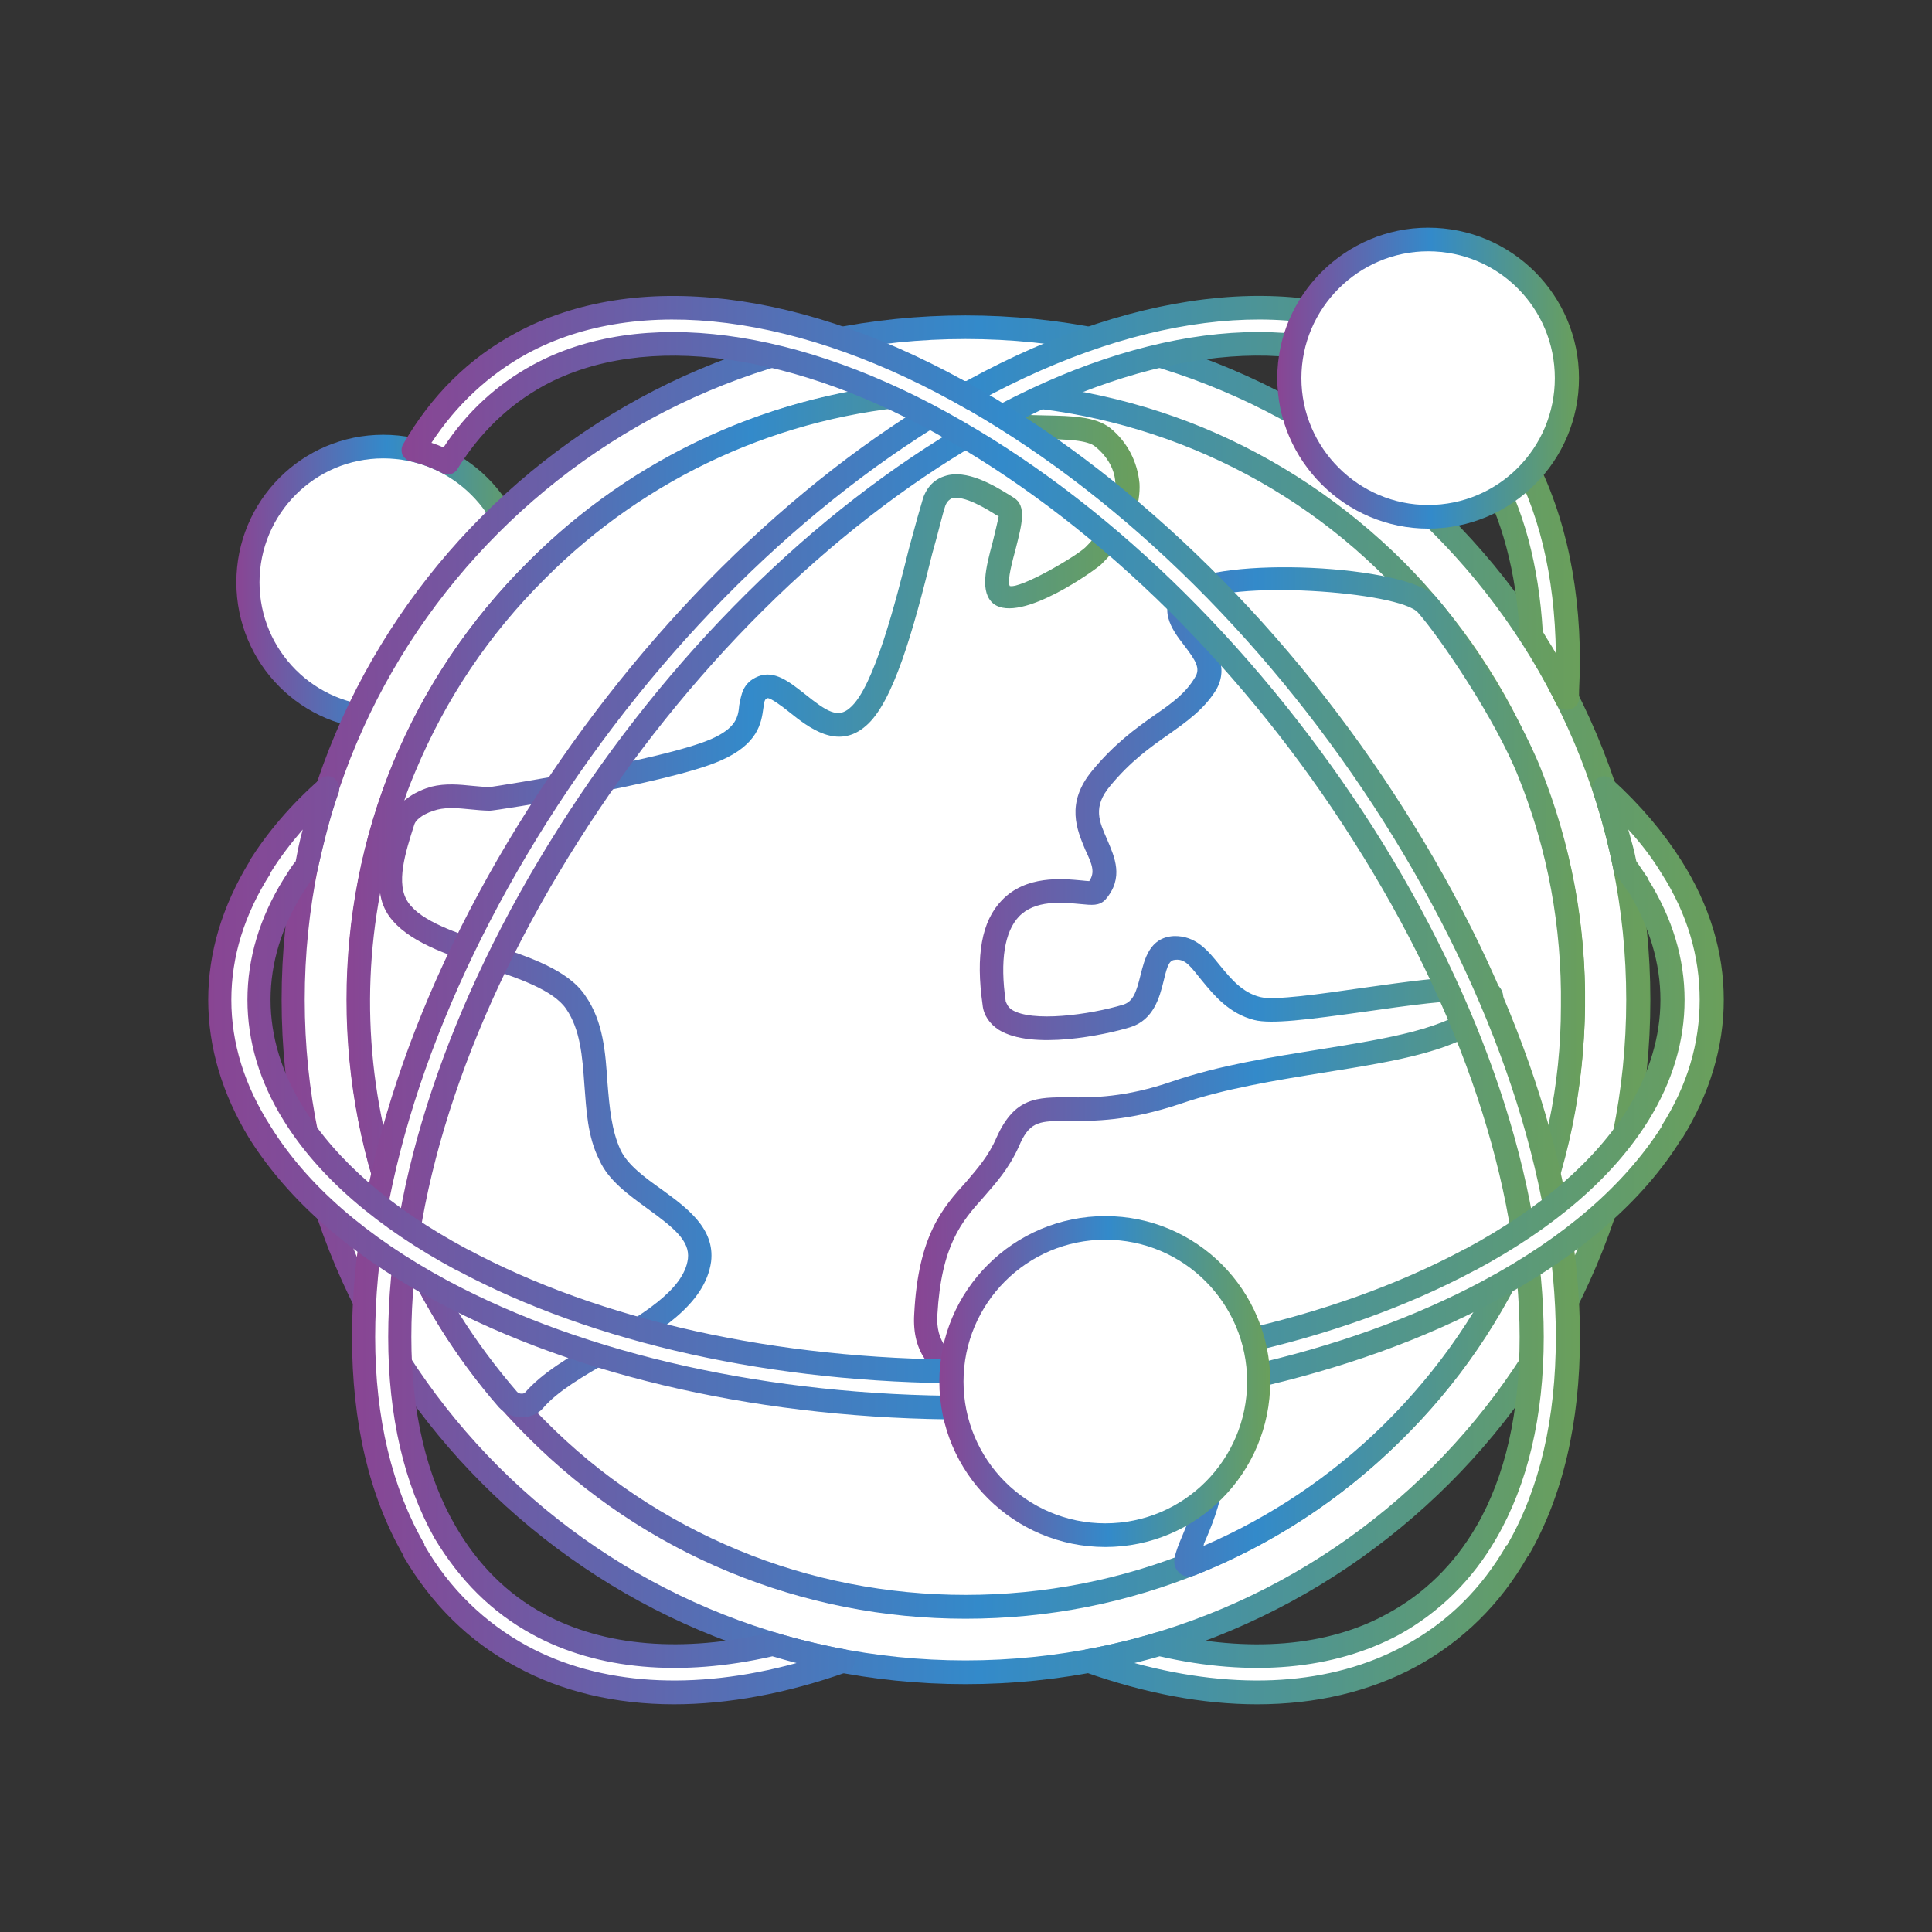 <?xml version="1.0" encoding="iso-8859-1"?>
<!-- Generator: Adobe Illustrator 26.0.3, SVG Export Plug-In . SVG Version: 6.00 Build 0)  -->
<svg version="1.1" xmlns="http://www.w3.org/2000/svg" xmlns:xlink="http://www.w3.org/1999/xlink" x="0px" y="0px"
	 viewBox="0 0 80 80" style="enable-background:new 0 0 80 80;" xml:space="preserve">
<rect x="0" y="0" width="80" height="80" fill="#333333" stroke="none"/>
<g id="logisitics_36">
	<g>
		<path style="fill-rule:evenodd;clip-rule:evenodd;fill:#FFFFFF;" d="M15.868,29.73c3.123,0,5.621-2.516,5.621-5.618
			c0-3.107-2.498-5.623-5.621-5.623c-3.083,0-5.581,2.516-5.581,5.623C10.287,27.215,12.785,29.73,15.868,29.73z"/>
		<linearGradient id="SVGID_1_" gradientUnits="userSpaceOnUse" x1="9.787" y1="24.11" x2="21.989" y2="24.11">
			<stop  offset="0" style="stop-color:#894593"/>
			<stop  offset="0.51" style="stop-color:#338ACA"/>
			<stop  offset="0.999" style="stop-color:#6A9F5B"/>
			<stop  offset="1" style="stop-color:#5F9F55"/>
		</linearGradient>
		<path style="fill-rule:evenodd;clip-rule:evenodd;fill:url(#SVGID_1_);" d="M15.868,18.981c-2.832,0-5.122,2.299-5.122,5.132
			c0,2.827,2.29,5.126,5.122,5.126c2.83,0,5.163-2.299,5.163-5.126C21.03,21.28,18.698,18.981,15.868,18.981L15.868,18.981z
			 M15.868,30.217c-3.373,0-6.081-2.739-6.081-6.104c0-3.37,2.708-6.11,6.081-6.11c3.372,0,6.122,2.74,6.122,6.11
			C21.989,27.478,19.24,30.217,15.868,30.217z"/>
		<ellipse style="fill-rule:evenodd;clip-rule:evenodd;fill:#FFFFFF;" cx="39.979" cy="41.398" rx="27.86" ry="27.848"/>
		
			<linearGradient id="SVGID_00000096756609268474539420000007069022189732704686_" gradientUnits="userSpaceOnUse" x1="11.662" y1="41.398" x2="68.338" y2="41.398">
			<stop  offset="0" style="stop-color:#894593"/>
			<stop  offset="0.51" style="stop-color:#338ACA"/>
			<stop  offset="0.999" style="stop-color:#6A9F5B"/>
			<stop  offset="1" style="stop-color:#5F9F55"/>
		</linearGradient>
		<path style="fill-rule:evenodd;clip-rule:evenodd;fill:url(#SVGID_00000096756609268474539420000007069022189732704686_);" d="
			M39.979,14.038c-15.076,0-27.361,12.273-27.361,27.36c0,15.088,12.286,27.356,27.361,27.356c15.117,0,27.36-12.268,27.36-27.356
			C67.339,26.311,55.096,14.038,39.979,14.038L39.979,14.038z M39.979,69.737c-15.617,0-28.318-12.713-28.318-28.338
			c0-15.625,12.7-28.338,28.318-28.338s28.359,12.713,28.359,28.338C68.338,57.024,55.596,69.737,39.979,69.737z"/>
		<path style="fill-rule:evenodd;clip-rule:evenodd;fill:#FFFFFF;" d="M57.762,23.621c-2.331-2.319-5.081-4.189-8.164-5.463
			c-2.956-1.224-6.203-1.904-9.619-1.904c-3.373,0-6.663,0.68-9.62,1.904c-3.04,1.274-5.83,3.145-8.162,5.463
			c-2.29,2.32-4.164,5.089-5.455,8.162c-1.207,2.961-1.915,6.206-1.915,9.616c0,3.411,0.709,6.655,1.915,9.617
			c1.292,3.073,3.166,5.841,5.455,8.158c2.332,2.323,5.122,4.189,8.162,5.463c2.957,1.228,6.247,1.904,9.62,1.904
			c3.416,0,6.663-0.675,9.619-1.904c3.083-1.275,5.832-3.14,8.164-5.463c2.332-2.316,4.206-5.084,5.455-8.158
			c1.249-2.962,1.915-6.206,1.915-9.617c0-3.41-0.666-6.655-1.915-9.616C61.968,28.71,60.094,25.94,57.762,23.621z"/>
		
			<linearGradient id="SVGID_00000026131447977599413800000017935570354924614548_" gradientUnits="userSpaceOnUse" x1="14.368" y1="41.401" x2="65.631" y2="41.401">
			<stop  offset="0" style="stop-color:#894593"/>
			<stop  offset="0.51" style="stop-color:#338ACA"/>
			<stop  offset="0.999" style="stop-color:#6A9F5B"/>
			<stop  offset="1" style="stop-color:#5F9F55"/>
		</linearGradient>
		<path style="fill-rule:evenodd;clip-rule:evenodd;fill:url(#SVGID_00000026131447977599413800000017935570354924614548_);" d="
			M39.979,16.745c-3.249,0-6.413,0.629-9.412,1.866c-2.998,1.241-5.706,3.044-7.996,5.355c-2.331,2.312-4.122,5.001-5.371,8
			c-1.249,2.99-1.874,6.163-1.874,9.432c0,3.265,0.625,6.438,1.874,9.429c1.249,3.002,3.04,5.689,5.371,8
			c2.291,2.315,4.998,4.114,7.996,5.359c5.954,2.474,12.868,2.474,18.865,0c2.998-1.245,5.705-3.047,7.995-5.359
			c2.291-2.307,4.082-4.998,5.373-8c1.209-2.986,1.833-6.159,1.833-9.429c0-3.269-0.625-6.442-1.833-9.428
			c-1.291-3.003-3.081-5.697-5.373-8.004l0,0c-2.29-2.312-4.997-4.114-7.995-5.355C46.434,17.375,43.269,16.745,39.979,16.745
			L39.979,16.745z M39.979,67.028c-3.373,0-6.663-0.65-9.786-1.937c-3.123-1.291-5.914-3.164-8.329-5.573
			c-2.415-2.398-4.289-5.196-5.581-8.316c-1.29-3.11-1.914-6.409-1.914-9.803c0-3.399,0.625-6.695,1.914-9.803
			c1.292-3.12,3.166-5.918,5.581-8.32s5.206-4.275,8.329-5.567c6.204-2.578,13.368-2.574,19.614-0.005
			c3.123,1.296,5.914,3.169,8.329,5.572l0,0c2.374,2.399,4.248,5.197,5.54,8.32c1.289,3.108,1.956,6.402,1.956,9.803
			c0,3.398-0.666,6.696-1.956,9.807c-1.292,3.116-3.166,5.914-5.54,8.312c-2.415,2.404-5.207,4.282-8.329,5.573
			C46.684,66.378,43.395,67.028,39.979,67.028z"/>
		<path style="fill-rule:evenodd;clip-rule:evenodd;fill:#FFFFFF;" d="M59.094,25.05c0.916,1.066,3.247,4.485,4.248,6.963
			c1.249,3.086,1.832,6.372,1.791,9.658c-0.041,3.281-0.708,6.558-1.999,9.614c-1.249,2.944-3.123,5.701-5.538,8.089
			c-2.457,2.39-5.247,4.176-8.204,5.371c-1.249,0.5,2.29-3.673,0.084-5.962c-2.166-2.296-11.411,0.37-11.161-4.345
			c0.25-4.714,2.332-4.689,3.414-7.154c1.082-2.462,2.374-0.471,6.996-2.045c4.623-1.574,10.744-1.345,12.743-3.439
			c2.041-2.095-7.621,0.407-9.412-0.039c-1.791-0.445-2.166-2.581-3.416-2.505c-1.29,0.07-0.54,2.373-1.998,2.811
			c-1.416,0.432-5.247,1.103-5.455-0.525c-0.916-6.238,3.915-4.264,4.205-4.605c1.25-1.467-1.54-2.637,0.21-4.716
			c1.707-2.081,3.414-2.448,4.331-3.901c0.875-1.454-2.124-2.565-0.75-3.698C50.599,23.488,58.136,23.933,59.094,25.05z"/>
		
			<linearGradient id="SVGID_00000033360297303554258080000006020141277054397372_" gradientUnits="userSpaceOnUse" x1="37.847" y1="44.383" x2="65.633" y2="44.383">
			<stop  offset="0" style="stop-color:#894593"/>
			<stop  offset="0.51" style="stop-color:#338ACA"/>
			<stop  offset="0.999" style="stop-color:#6A9F5B"/>
			<stop  offset="1" style="stop-color:#5F9F55"/>
		</linearGradient>
		<path style="fill-rule:evenodd;clip-rule:evenodd;fill:url(#SVGID_00000033360297303554258080000006020141277054397372_);" d="
			M44.019,46.417c-1.042,0-1.417,0.07-1.833,1.063c-0.416,0.924-0.958,1.515-1.458,2.094c-0.915,1.016-1.748,1.983-1.915,4.888
			c-0.126,2.162,2.165,2.462,5.706,2.667c2.208,0.129,4.289,0.249,5.331,1.316c1.582,1.686,0.582,4.155,0,5.484
			c0,0.034,0,0.067-0.043,0.096c2.791-1.204,5.289-2.882,7.455-4.998c2.332-2.295,4.164-4.96,5.413-7.932
			c1.292-2.987,1.959-6.161,1.959-9.429c0.041-3.274-0.542-6.461-1.75-9.47c-0.957-2.424-3.248-5.78-4.164-6.826l0,0
			c-0.75-0.883-7.954-1.395-9.244-0.371c-0.25,0.221-0.293,0.312,0.332,1.099c0.459,0.626,1.125,1.48,0.542,2.479
			c-0.499,0.799-1.206,1.299-1.957,1.832c-0.75,0.521-1.582,1.116-2.415,2.124c-0.75,0.887-0.459,1.487-0.126,2.248
			c0.292,0.696,0.709,1.563-0.083,2.474c-0.25,0.258-0.542,0.229-1.041,0.179c-0.75-0.07-1.874-0.179-2.541,0.524
			c-0.582,0.621-0.79,1.805-0.542,3.511c0.043,0.095,0.084,0.225,0.251,0.341c0.832,0.529,3.206,0.216,4.622-0.212
			c0.416-0.134,0.542-0.55,0.708-1.217c0.166-0.658,0.374-1.562,1.375-1.619c0.916-0.025,1.415,0.596,1.915,1.216
			c0.457,0.55,0.916,1.12,1.665,1.307c0.583,0.151,2.499-0.129,4.206-0.373c3.873-0.55,5.373-0.687,5.789,0.088
			c0.166,0.346,0.043,0.724-0.333,1.14c-1.291,1.359-3.956,1.783-7.038,2.275c-1.998,0.324-4.081,0.658-5.913,1.286
			c-2.165,0.729-3.583,0.717-4.623,0.717C44.143,46.417,44.06,46.417,44.019,46.417L44.019,46.417z M49.225,65.277
			c-0.209,0-0.333-0.083-0.417-0.175c-0.333-0.328-0.167-0.761,0.166-1.548c0.501-1.199,1.292-3.212,0.168-4.435
			c-0.75-0.787-2.75-0.9-4.706-1.013c-3.165-0.187-6.789-0.395-6.58-3.698c0.167-3.248,1.165-4.385,2.166-5.488
			c0.456-0.542,0.915-1.05,1.249-1.832c0.749-1.657,1.665-1.654,2.997-1.65c0.958,0.014,2.332,0.014,4.289-0.665
			c1.916-0.655,4.04-0.992,6.123-1.325c2.747-0.445,5.371-0.861,6.455-1.986v-0.005c-0.79-0.112-3.04,0.209-4.581,0.429
			c-2.415,0.338-3.915,0.529-4.623,0.349c-1.041-0.266-1.665-1.027-2.165-1.636c-0.457-0.562-0.666-0.891-1.082-0.857
			c-0.25,0.013-0.334,0.166-0.5,0.875c-0.167,0.682-0.416,1.612-1.374,1.915c-1.042,0.322-4.082,0.967-5.457,0.108
			c-0.374-0.245-0.625-0.599-0.666-1.028c-0.292-2.049-0.04-3.465,0.792-4.327c0.999-1.049,2.499-0.904,3.332-0.825
			c0.083,0.009,0.209,0.022,0.292,0.025c0.25-0.366,0.124-0.688-0.167-1.303c-0.333-0.808-0.832-1.915,0.292-3.273
			c0.916-1.109,1.791-1.741,2.582-2.299c0.749-0.513,1.291-0.92,1.666-1.55c0.249-0.379,0.041-0.704-0.459-1.358
			c-0.459-0.591-1.208-1.573-0.124-2.46c1.499-1.233,9.411-0.87,10.577,0.491l0,0c0.959,1.082,3.332,4.576,4.332,7.096
			c1.249,3.136,1.874,6.443,1.831,9.845c-0.04,3.402-0.706,6.697-2.04,9.803c-1.333,3.09-3.207,5.867-5.663,8.249
			c-2.417,2.375-5.248,4.219-8.371,5.473C49.432,65.253,49.308,65.277,49.225,65.277z"/>
		<path style="fill-rule:evenodd;clip-rule:evenodd;fill:#FFFFFF;" d="M38.314,16.299c-5.873,0.392-11.62,2.828-16.117,7.308
			c-2.416,2.415-4.247,5.189-5.455,8.146c-2.54,6.155-2.54,13.131,0,19.285c1.042,2.465,2.458,4.806,4.289,6.913
			c0.167,0.153,0.334,0.237,0.542,0.245c0.209,0.003,0.417-0.054,0.542-0.212c1.666-1.931,6.497-3.266,6.83-5.801
			c0.249-1.891-2.874-2.636-3.707-4.356c-0.915-1.945-0.166-4.535-1.374-6.322c-1.292-1.853-6.039-2.019-7.329-3.847
			c-0.709-1-0.209-2.504,0.167-3.67c0.166-0.508,0.79-0.808,1.29-0.94c0.75-0.183,1.542,0.021,2.291,0.029
			c0.041,0,7.163-1.079,9.328-2.028c2.207-0.945,0.999-2.199,1.998-2.595c0.916-0.391,2.458,2.512,3.916,1.229
			c1.498-1.279,2.664-7.488,3.163-8.921c0.542-1.432,2.499-0.033,3.041,0.266c0.499,0.304-0.916,3.083-0.25,3.586
			c0.667,0.507,3.415-1.249,3.79-1.6c2.082-2.07,1.541-3.973,0.416-4.905c-1.208-0.934-4.789,0.303-6.83-1.62
			C38.687,16.349,38.521,16.283,38.314,16.299z"/>
		
			<linearGradient id="SVGID_00000123408581109283677550000001207281890250971026_" gradientUnits="userSpaceOnUse" x1="14.347" y1="37.247" x2="47.188" y2="37.247">
			<stop  offset="0" style="stop-color:#894593"/>
			<stop  offset="0.51" style="stop-color:#338ACA"/>
			<stop  offset="0.999" style="stop-color:#6A9F5B"/>
			<stop  offset="1" style="stop-color:#5F9F55"/>
		</linearGradient>
		<path style="fill-rule:evenodd;clip-rule:evenodd;fill:url(#SVGID_00000123408581109283677550000001207281890250971026_);" d="
			M41.437,21.447c0.041,0.003,0.041,0.003,0.041,0.003L41.437,21.447L41.437,21.447z M38.314,16.787
			c-5.956,0.4-11.537,2.944-15.743,7.171c-2.331,2.312-4.122,4.998-5.371,7.987c-0.167,0.396-0.333,0.8-0.459,1.204
			c0.417-0.35,0.876-0.505,1.125-0.575c0.583-0.146,1.166-0.088,1.707-0.033c0.251,0.021,0.459,0.046,0.709,0.05
			c0.416-0.058,7.121-1.103,9.163-1.987c1.041-0.458,1.124-0.92,1.165-1.403c0.084-0.396,0.125-0.934,0.792-1.196
			c0.666-0.266,1.291,0.234,1.915,0.725c0.916,0.734,1.375,1.029,1.874,0.584c0.999-0.833,1.916-4.466,2.457-6.638
			c0.25-0.93,0.459-1.668,0.583-2.079c0.209-0.558,0.583-0.787,0.875-0.879c0.917-0.317,2.082,0.4,2.707,0.787l0.166,0.105
			c0.543,0.328,0.334,1.107,0.084,2.094c-0.124,0.471-0.375,1.349-0.25,1.562c0.458,0.11,2.707-1.207,3.123-1.595
			c0.876-0.87,1.291-1.769,1.25-2.599c0-0.615-0.334-1.173-0.833-1.578c-0.333-0.279-1.209-0.296-2.082-0.317
			c-1.499-0.029-3.416-0.062-4.748-1.328C38.438,16.8,38.396,16.783,38.314,16.787L38.314,16.787L38.314,16.787z M15.742,36.984
			c-0.875,4.636-0.376,9.488,1.458,13.869c0.999,2.468,2.457,4.747,4.206,6.775c0.041,0.053,0.124,0.08,0.166,0.08
			c0.126,0.008,0.166-0.034,0.166-0.042c0.709-0.817,1.833-1.488,3.083-2.195c1.708-1.004,3.499-2.04,3.665-3.352
			c0.083-0.741-0.583-1.278-1.665-2.065c-0.792-0.578-1.625-1.171-1.999-2.011c-0.499-0.98-0.542-2.075-0.625-3.137
			c-0.083-1.166-0.167-2.27-0.75-3.124c-0.54-0.795-1.998-1.283-3.415-1.752c-1.582-0.513-3.164-1.05-3.915-2.087
			C15.909,37.646,15.784,37.321,15.742,36.984L15.742,36.984z M21.615,58.686c-0.043,0-0.043,0-0.043,0
			c-0.375-0.013-0.666-0.155-0.916-0.413c-1.832-2.108-3.29-4.48-4.373-7.046c-2.581-6.247-2.581-13.414,0-19.66
			c1.292-3.104,3.166-5.897,5.581-8.3c4.372-4.399,10.203-7.043,16.409-7.455l0,0c0.332-0.03,0.666,0.086,0.916,0.324
			c1.082,1.004,2.664,1.037,4.122,1.066c1.083,0.022,2.041,0.043,2.665,0.525c0.707,0.578,1.124,1.394,1.208,2.291
			c0.041,0.778-0.209,1.994-1.582,3.348c-0.167,0.174-3.333,2.478-4.456,1.64c-0.583-0.47-0.333-1.482-0.043-2.552
			c0.084-0.349,0.209-0.849,0.25-1.079l-0.082-0.037c-0.376-0.237-1.375-0.867-1.875-0.695c-0.041,0.024-0.167,0.083-0.25,0.292
			c-0.126,0.367-0.292,1.116-0.542,1.981c-0.791,3.22-1.624,6.184-2.747,7.139c-1.166,1.023-2.375,0.07-3.166-0.563
			c-0.25-0.203-0.792-0.612-0.916-0.582c-0.084,0.041-0.124,0.049-0.167,0.419c-0.083,0.597-0.207,1.491-1.791,2.175
			c-2.165,0.945-9.286,2.066-9.536,2.066l0,0c-0.292-0.006-0.541-0.03-0.833-0.059c-0.457-0.046-0.916-0.087-1.332,0.013
			c-0.499,0.129-0.875,0.37-0.958,0.612c-0.374,1.166-0.792,2.474-0.25,3.239c0.541,0.779,1.998,1.262,3.415,1.724
			c1.582,0.525,3.207,1.062,3.915,2.133c0.749,1.074,0.833,2.361,0.916,3.601c0.083,1.016,0.166,1.974,0.542,2.786
			c0.292,0.617,0.999,1.137,1.707,1.638c1.042,0.757,2.208,1.611,2.042,2.989c-0.251,1.786-2.208,2.948-4.124,4.068
			c-1.165,0.667-2.247,1.3-2.832,1.991C22.28,58.553,21.947,58.686,21.615,58.686z"/>
		<path style="fill-rule:evenodd;clip-rule:evenodd;fill:#FFFFFF;" d="M39.605,16.567c4.538-2.613,8.787-3.852,12.452-3.852
			c2.374,0,4.498,0.512,6.33,1.503c1.832,0.992,3.332,2.465,4.456,4.386c1.332,2.323,2.082,5.29,2.082,8.832
			c0,0.487,0,0.975-0.043,1.47c-0.457-0.895-0.958-1.761-1.498-2.599c-0.126-2.778-0.75-5.109-1.833-6.958
			c-0.958-1.665-2.29-2.949-3.873-3.814c-1.624-0.866-3.497-1.317-5.621-1.317c-3.416,0-7.412,1.175-11.701,3.644l0,0
			c-6.539,3.794-12.494,9.904-16.825,16.709c-4.331,6.792-6.955,14.26-6.955,20.793c0,3.277,0.666,5.989,1.874,8.084l0,0
			c0.958,1.67,2.248,2.951,3.873,3.814c1.582,0.87,3.498,1.316,5.58,1.316c1.291,0,2.665-0.163,4.082-0.496
			c0.957,0.282,1.915,0.516,2.916,0.7c-2.499,0.875-4.831,1.299-6.997,1.299c-2.331,0-4.497-0.512-6.33-1.499
			c-1.831-0.991-3.33-2.468-4.414-4.385v-0.004c-1.375-2.324-2.125-5.285-2.125-8.83c0-6.821,2.75-14.575,7.206-21.592
			C26.694,26.77,32.817,20.481,39.605,16.567L39.605,16.567z"/>
		
			<linearGradient id="SVGID_00000145036695491864876910000008968655116771963278_" gradientUnits="userSpaceOnUse" x1="14.576" y1="41.413" x2="65.424" y2="41.413">
			<stop  offset="0" style="stop-color:#894593"/>
			<stop  offset="0.51" style="stop-color:#338ACA"/>
			<stop  offset="0.999" style="stop-color:#6A9F5B"/>
			<stop  offset="1" style="stop-color:#5F9F55"/>
		</linearGradient>
		<path style="fill-rule:evenodd;clip-rule:evenodd;fill:url(#SVGID_00000145036695491864876910000008968655116771963278_);" d="
			M39.605,16.567h0.041H39.605L39.605,16.567z M17.574,63.982c1.041,1.808,2.498,3.212,4.249,4.169
			c2.997,1.628,6.912,1.878,11.16,0.712c-0.333-0.088-0.666-0.18-0.999-0.279c-3.79,0.867-7.246,0.558-9.912-0.891
			c-1.708-0.921-3.04-2.267-4.082-4.003c-1.249-2.232-1.915-5.034-1.915-8.328c0-6.413,2.498-13.892,7.038-21.051
			c4.539-7.176,10.578-13.165,17.033-16.876c6.705-3.897,13.284-4.755,17.783-2.331c1.665,0.916,3.039,2.261,4.039,3.998
			c1.124,1.934,1.748,4.302,1.915,7.05c0.166,0.296,0.374,0.596,0.542,0.9c-0.043-3.215-0.709-5.972-1.999-8.204
			c-1.082-1.829-2.498-3.244-4.289-4.202c-4.582-2.507-11.327-1.657-18.283,2.339c0,0.009,0,0.013,0,0.017
			c-6.496,3.752-12.618,9.8-17.198,17.029c-4.582,7.246-7.121,14.821-7.121,21.33c0,3.378,0.707,6.268,2.04,8.583
			C17.574,63.958,17.574,63.969,17.574,63.982L17.574,63.982z M27.902,70.571c-2.415,0-4.664-0.529-6.537-1.563
			c-1.958-1.045-3.499-2.585-4.664-4.568c0-0.013,0-0.025,0-0.037c-1.416-2.462-2.125-5.506-2.125-9.042
			c0-6.692,2.582-14.456,7.288-21.855c4.665-7.371,10.869-13.538,17.491-17.366c0.041-0.008,0.041-0.013,0.041-0.016
			c7.246-4.165,14.327-5.006,19.24-2.342c1.915,1.05,3.498,2.587,4.622,4.573c1.415,2.471,2.165,5.527,2.165,9.078
			c0,0.492-0.041,0.992-0.041,1.496c0,0.221-0.167,0.408-0.417,0.454c-0.207,0.05-0.415-0.063-0.54-0.259
			c-0.416-0.873-0.916-1.731-1.416-2.557c-0.083-0.07-0.083-0.153-0.083-0.241c-0.126-2.644-0.75-4.909-1.791-6.733
			c-0.916-1.578-2.165-2.798-3.707-3.631c-4.164-2.253-10.368-1.399-16.824,2.32c-6.289,3.635-12.202,9.511-16.658,16.553
			c-4.455,7.004-6.913,14.296-6.913,20.526c0,3.115,0.625,5.756,1.833,7.837c0.915,1.578,2.124,2.803,3.663,3.632
			c2.5,1.349,5.747,1.619,9.37,0.77c0.084-0.016,0.125-0.016,0.208,0.008c0.958,0.279,1.915,0.513,2.874,0.691
			c0.207,0.038,0.375,0.22,0.416,0.441c0,0.22-0.126,0.425-0.333,0.5C32.567,70.125,30.15,70.571,27.902,70.571z"/>
		<path style="fill-rule:evenodd;clip-rule:evenodd;fill:#FFFFFF;" d="M59.135,21.398c3.165,0,5.747-2.57,5.747-5.739
			c0-3.174-2.581-5.744-5.747-5.744c-3.165,0-5.747,2.57-5.747,5.744C53.388,18.828,55.971,21.398,59.135,21.398z"/>
		
			<linearGradient id="SVGID_00000003097319313586646480000013151320983530585270_" gradientUnits="userSpaceOnUse" x1="52.889" y1="15.659" x2="65.382" y2="15.659">
			<stop  offset="0" style="stop-color:#894593"/>
			<stop  offset="0.51" style="stop-color:#338ACA"/>
			<stop  offset="0.999" style="stop-color:#6A9F5B"/>
			<stop  offset="1" style="stop-color:#5F9F55"/>
		</linearGradient>
		<path style="fill-rule:evenodd;clip-rule:evenodd;fill:url(#SVGID_00000003097319313586646480000013151320983530585270_);" d="
			M59.135,10.406c-2.873,0-5.247,2.355-5.247,5.253c0,2.894,2.374,5.251,5.247,5.251c2.914,0,5.247-2.358,5.247-5.251
			C64.382,12.76,62.05,10.406,59.135,10.406L59.135,10.406z M59.135,21.888c-3.415,0-6.246-2.795-6.246-6.23
			c0-3.437,2.831-6.23,6.246-6.23c3.457,0,6.247,2.793,6.247,6.23C65.382,19.094,62.593,21.888,59.135,21.888z"/>
		<path style="fill-rule:evenodd;clip-rule:evenodd;fill:#FFFFFF;" d="M40.355,16.567c-4.498-2.613-8.747-3.852-12.453-3.852
			c-2.331,0-4.497,0.512-6.33,1.503c-1.791,0.992-3.33,2.465-4.414,4.386l-0.041,0.024c0.5,0.113,0.999,0.296,1.415,0.533
			c0.959-1.579,2.249-2.795,3.79-3.627c1.582-0.866,3.498-1.317,5.58-1.317c3.456,0,7.413,1.175,11.703,3.644l0,0
			c6.58,3.794,12.535,9.904,16.866,16.709c4.289,6.792,6.953,14.26,6.953,20.793c0,3.277-0.666,5.989-1.874,8.084l0,0
			c-0.958,1.67-2.29,2.951-3.873,3.814c-1.624,0.87-3.497,1.316-5.621,1.316c-1.291,0-2.624-0.163-4.081-0.496
			c-0.916,0.282-1.916,0.516-2.874,0.7c2.457,0.875,4.788,1.299,6.955,1.299c2.374,0,4.498-0.512,6.33-1.499
			c1.832-0.991,3.332-2.468,4.456-4.385v-0.004c1.332-2.324,2.082-5.285,2.082-8.83c0-6.821-2.75-14.575-7.205-21.592
			C53.305,26.77,47.142,20.481,40.355,16.567L40.355,16.567z"/>
		
			<linearGradient id="SVGID_00000026881614183180734270000010270077913978054562_" gradientUnits="userSpaceOnUse" x1="16.63" y1="41.412" x2="65.424" y2="41.412">
			<stop  offset="0" style="stop-color:#894593"/>
			<stop  offset="0.51" style="stop-color:#338ACA"/>
			<stop  offset="0.999" style="stop-color:#6A9F5B"/>
			<stop  offset="1" style="stop-color:#5F9F55"/>
		</linearGradient>
		<path style="fill-rule:evenodd;clip-rule:evenodd;fill:url(#SVGID_00000026881614183180734270000010270077913978054562_);" d="
			M46.975,68.863c4.289,1.166,8.162,0.916,11.161-0.712c1.791-0.958,3.207-2.361,4.248-4.169c0.041-0.013,0.041-0.024,0.041-0.037
			c1.332-2.315,1.999-5.205,1.999-8.583c0-6.509-2.541-14.083-7.122-21.33c-4.581-7.229-10.661-13.277-17.157-17.029
			c0-0.005,0-0.008-0.043-0.017c-6.912-3.996-13.659-4.847-18.28-2.339c-1.583,0.87-2.917,2.107-3.957,3.689
			c0.167,0.054,0.333,0.117,0.5,0.192c0.958-1.462,2.208-2.611,3.706-3.424c4.456-2.42,11.035-1.566,17.781,2.331
			c6.456,3.707,12.452,9.7,17.033,16.876c4.538,7.159,7.038,14.638,7.038,21.051c0,3.29-0.666,6.093-1.957,8.328
			c-1,1.737-2.374,3.083-4.039,4.003c-2.707,1.449-6.123,1.757-9.913,0.891C47.684,68.684,47.308,68.776,46.975,68.863
			L46.975,68.863z M52.056,70.571c-2.249,0-4.622-0.446-7.122-1.329c-0.207-0.075-0.374-0.28-0.333-0.5
			c0-0.221,0.167-0.403,0.374-0.441c1-0.183,1.958-0.413,2.874-0.691c0.083-0.021,0.166-0.024,0.25-0.008
			c3.623,0.849,6.872,0.58,9.327-0.77c1.542-0.83,2.791-2.055,3.707-3.632c1.207-2.081,1.791-4.718,1.791-7.837
			c0-6.23-2.415-13.522-6.872-20.526c-4.456-7.046-10.411-12.922-16.699-16.553c-6.414-3.719-12.66-4.573-16.825-2.32
			c-1.457,0.799-2.664,1.96-3.582,3.451c-0.124,0.221-0.416,0.301-0.625,0.18c-0.416-0.225-0.875-0.387-1.291-0.488
			c-0.166-0.033-0.292-0.137-0.374-0.283c-0.043-0.145-0.043-0.308,0.043-0.441c1.165-2.006,2.706-3.548,4.664-4.598
			c4.914-2.664,11.993-1.828,19.198,2.342c0,0.003,0.041,0.008,0.041,0.016c6.622,3.827,12.868,9.995,17.533,17.366
			c4.706,7.399,7.288,15.163,7.288,21.855c0,3.536-0.708,6.58-2.124,9.042c0,0.012-0.041,0.024-0.041,0.037
			c-1.125,1.983-2.707,3.523-4.622,4.568C56.72,70.042,54.513,70.571,52.056,70.571z"/>
		<path style="fill-rule:evenodd;clip-rule:evenodd;fill:#FFFFFF;" d="M66.423,32.629c1.166,1.045,2.082,2.145,2.791,3.277l0,0
			c1.123,1.778,1.665,3.631,1.665,5.492c0,1.858-0.542,3.711-1.665,5.49v0.003c-1.5,2.406-3.999,4.665-7.538,6.567l0,0
			c-6.039,3.22-13.868,4.831-21.697,4.831c-7.829,0-15.658-1.611-21.656-4.831l0,0c-3.539-1.902-6.08-4.161-7.537-6.567
			c-1.125-1.778-1.666-3.636-1.666-5.493s0.542-3.714,1.666-5.492l0,0c0.707-1.133,1.624-2.232,2.79-3.277
			c-0.375,1.054-0.666,2.132-0.875,3.239c-0.207,0.258-0.374,0.524-0.542,0.787l0,0c-0.958,1.537-1.415,3.14-1.415,4.743
			c0,1.6,0.458,3.202,1.415,4.74c1.375,2.194,3.665,4.264,6.955,6.026l0,0c5.747,3.081,13.326,4.627,20.864,4.627
			c7.579,0,15.117-1.545,20.864-4.627l0,0c3.289-1.762,5.621-3.832,6.996-6.026v0.003c0.958-1.541,1.416-3.144,1.416-4.743
			c0-1.603-0.459-3.203-1.416-4.743v-0.005c-0.166-0.262-0.374-0.528-0.542-0.787C67.049,34.761,66.799,33.683,66.423,32.629z"/>
		
			<linearGradient id="SVGID_00000041287486034460418210000015641943931527767741_" gradientUnits="userSpaceOnUse" x1="8.622" y1="45.457" x2="71.378" y2="45.457">
			<stop  offset="0" style="stop-color:#894593"/>
			<stop  offset="0.51" style="stop-color:#338ACA"/>
			<stop  offset="0.999" style="stop-color:#6A9F5B"/>
			<stop  offset="1" style="stop-color:#5F9F55"/>
		</linearGradient>
		<path style="fill-rule:evenodd;clip-rule:evenodd;fill:url(#SVGID_00000041287486034460418210000015641943931527767741_);" d="
			M69.214,46.892h0.041H69.214L69.214,46.892z M11.203,36.136c0,0.013,0,0.021,0,0.033c-1.083,1.686-1.624,3.448-1.624,5.23
			c0,1.787,0.541,3.545,1.624,5.235c1.499,2.423,3.956,4.572,7.329,6.392c5.747,3.077,13.368,4.773,21.447,4.773
			c8.121,0,15.7-1.696,21.446-4.773c3.374-1.812,5.831-3.956,7.372-6.363c0-0.013,0-0.026,0-0.034
			c1.082-1.69,1.583-3.448,1.583-5.231c0-1.786-0.501-3.544-1.583-5.235c-0.375-0.62-0.833-1.224-1.374-1.815
			c0.124,0.438,0.25,0.875,0.333,1.313c0.166,0.242,0.333,0.488,0.499,0.732c0,0.013,0,0.022,0,0.034c1,1.6,1.5,3.274,1.5,4.973
			c0,1.708-0.5,3.39-1.5,5.002c-1.457,2.344-3.873,4.431-7.163,6.196c-0.04,0.003-0.04,0.013-0.04,0.016
			c-5.621,3.007-13.119,4.665-21.073,4.665c-7.954,0-15.409-1.658-21.031-4.665c-0.041-0.003-0.041-0.013-0.041-0.013
			c-3.289-1.769-5.704-3.856-7.162-6.204c-0.999-1.608-1.499-3.29-1.499-4.998c0-1.708,0.5-3.393,1.499-5.001
			c0.166-0.246,0.292-0.491,0.499-0.733c0.084-0.441,0.167-0.878,0.292-1.316C12.036,34.927,11.577,35.527,11.203,36.136
			L11.203,36.136z M39.979,58.777c-8.245,0-16.033-1.736-21.906-4.889c-3.539-1.899-6.12-4.168-7.745-6.738
			c-1.125-1.845-1.706-3.781-1.706-5.751c0-1.957,0.582-3.881,1.706-5.722c0-0.009,0-0.021,0-0.029
			c0.749-1.184,1.708-2.32,2.916-3.382c0.166-0.15,0.416-0.171,0.583-0.046c0.166,0.122,0.25,0.35,0.209,0.564
			c-0.376,1.04-0.626,2.116-0.876,3.181c0,0.071-0.04,0.138-0.083,0.192c-0.166,0.249-0.333,0.504-0.499,0.757
			c-0.916,1.449-1.375,2.96-1.375,4.485c0,1.521,0.459,3.032,1.375,4.482c1.374,2.191,3.622,4.155,6.746,5.833l0.041,0.017
			c5.497,2.945,12.785,4.568,20.614,4.568c7.829,0,15.158-1.624,20.655-4.568c0,0,0-0.013,0.043-0.017
			c3.123-1.678,5.371-3.639,6.746-5.833c0.875-1.45,1.332-2.96,1.332-4.482c0-1.525-0.458-3.031-1.332-4.485
			c-0.043-0.008-0.043-0.021-0.043-0.034c-0.166-0.241-0.332-0.483-0.499-0.724c-0.041-0.059-0.083-0.126-0.083-0.196
			c-0.209-1.061-0.5-2.129-0.833-3.177c-0.083-0.209,0-0.441,0.209-0.564c0.166-0.12,0.416-0.099,0.582,0.051
			c1.166,1.058,2.124,2.194,2.874,3.378c1.166,1.845,1.748,3.781,1.748,5.751c0,1.953-0.582,3.878-1.707,5.718
			c0,0.013-0.041,0.021-0.041,0.033c-1.582,2.573-4.206,4.839-7.746,6.738C56.012,57.041,48.225,58.777,39.979,58.777z"/>
		<path style="fill-rule:evenodd;clip-rule:evenodd;fill:#FFFFFF;" d="M45.768,63.571c3.499,0,6.372-2.849,6.372-6.364
			c0-3.515-2.873-6.364-6.372-6.364c-3.499,0-6.372,2.849-6.372,6.364C39.396,60.722,42.269,63.571,45.768,63.571z"/>
		
			<linearGradient id="SVGID_00000114062506630067714930000016154226987025952435_" gradientUnits="userSpaceOnUse" x1="38.896" y1="57.207" x2="52.598" y2="57.207">
			<stop  offset="0" style="stop-color:#894593"/>
			<stop  offset="0.51" style="stop-color:#338ACA"/>
			<stop  offset="0.999" style="stop-color:#6A9F5B"/>
			<stop  offset="1" style="stop-color:#5F9F55"/>
		</linearGradient>
		<path style="fill-rule:evenodd;clip-rule:evenodd;fill:url(#SVGID_00000114062506630067714930000016154226987025952435_);" d="
			M45.768,51.334c-3.248,0-5.871,2.638-5.871,5.873c0,3.241,2.624,5.871,5.871,5.871c3.248,0,5.873-2.631,5.873-5.871
			C51.64,53.972,49.016,51.334,45.768,51.334L45.768,51.334z M45.768,64.058c-3.79,0-6.872-3.073-6.872-6.851
			c0-3.776,3.081-6.851,6.872-6.851c3.79,0,6.83,3.075,6.83,6.851C52.598,60.984,49.558,64.058,45.768,64.058z"/>
	</g>
</g>
<g id="Layer_1">
</g>
</svg>
